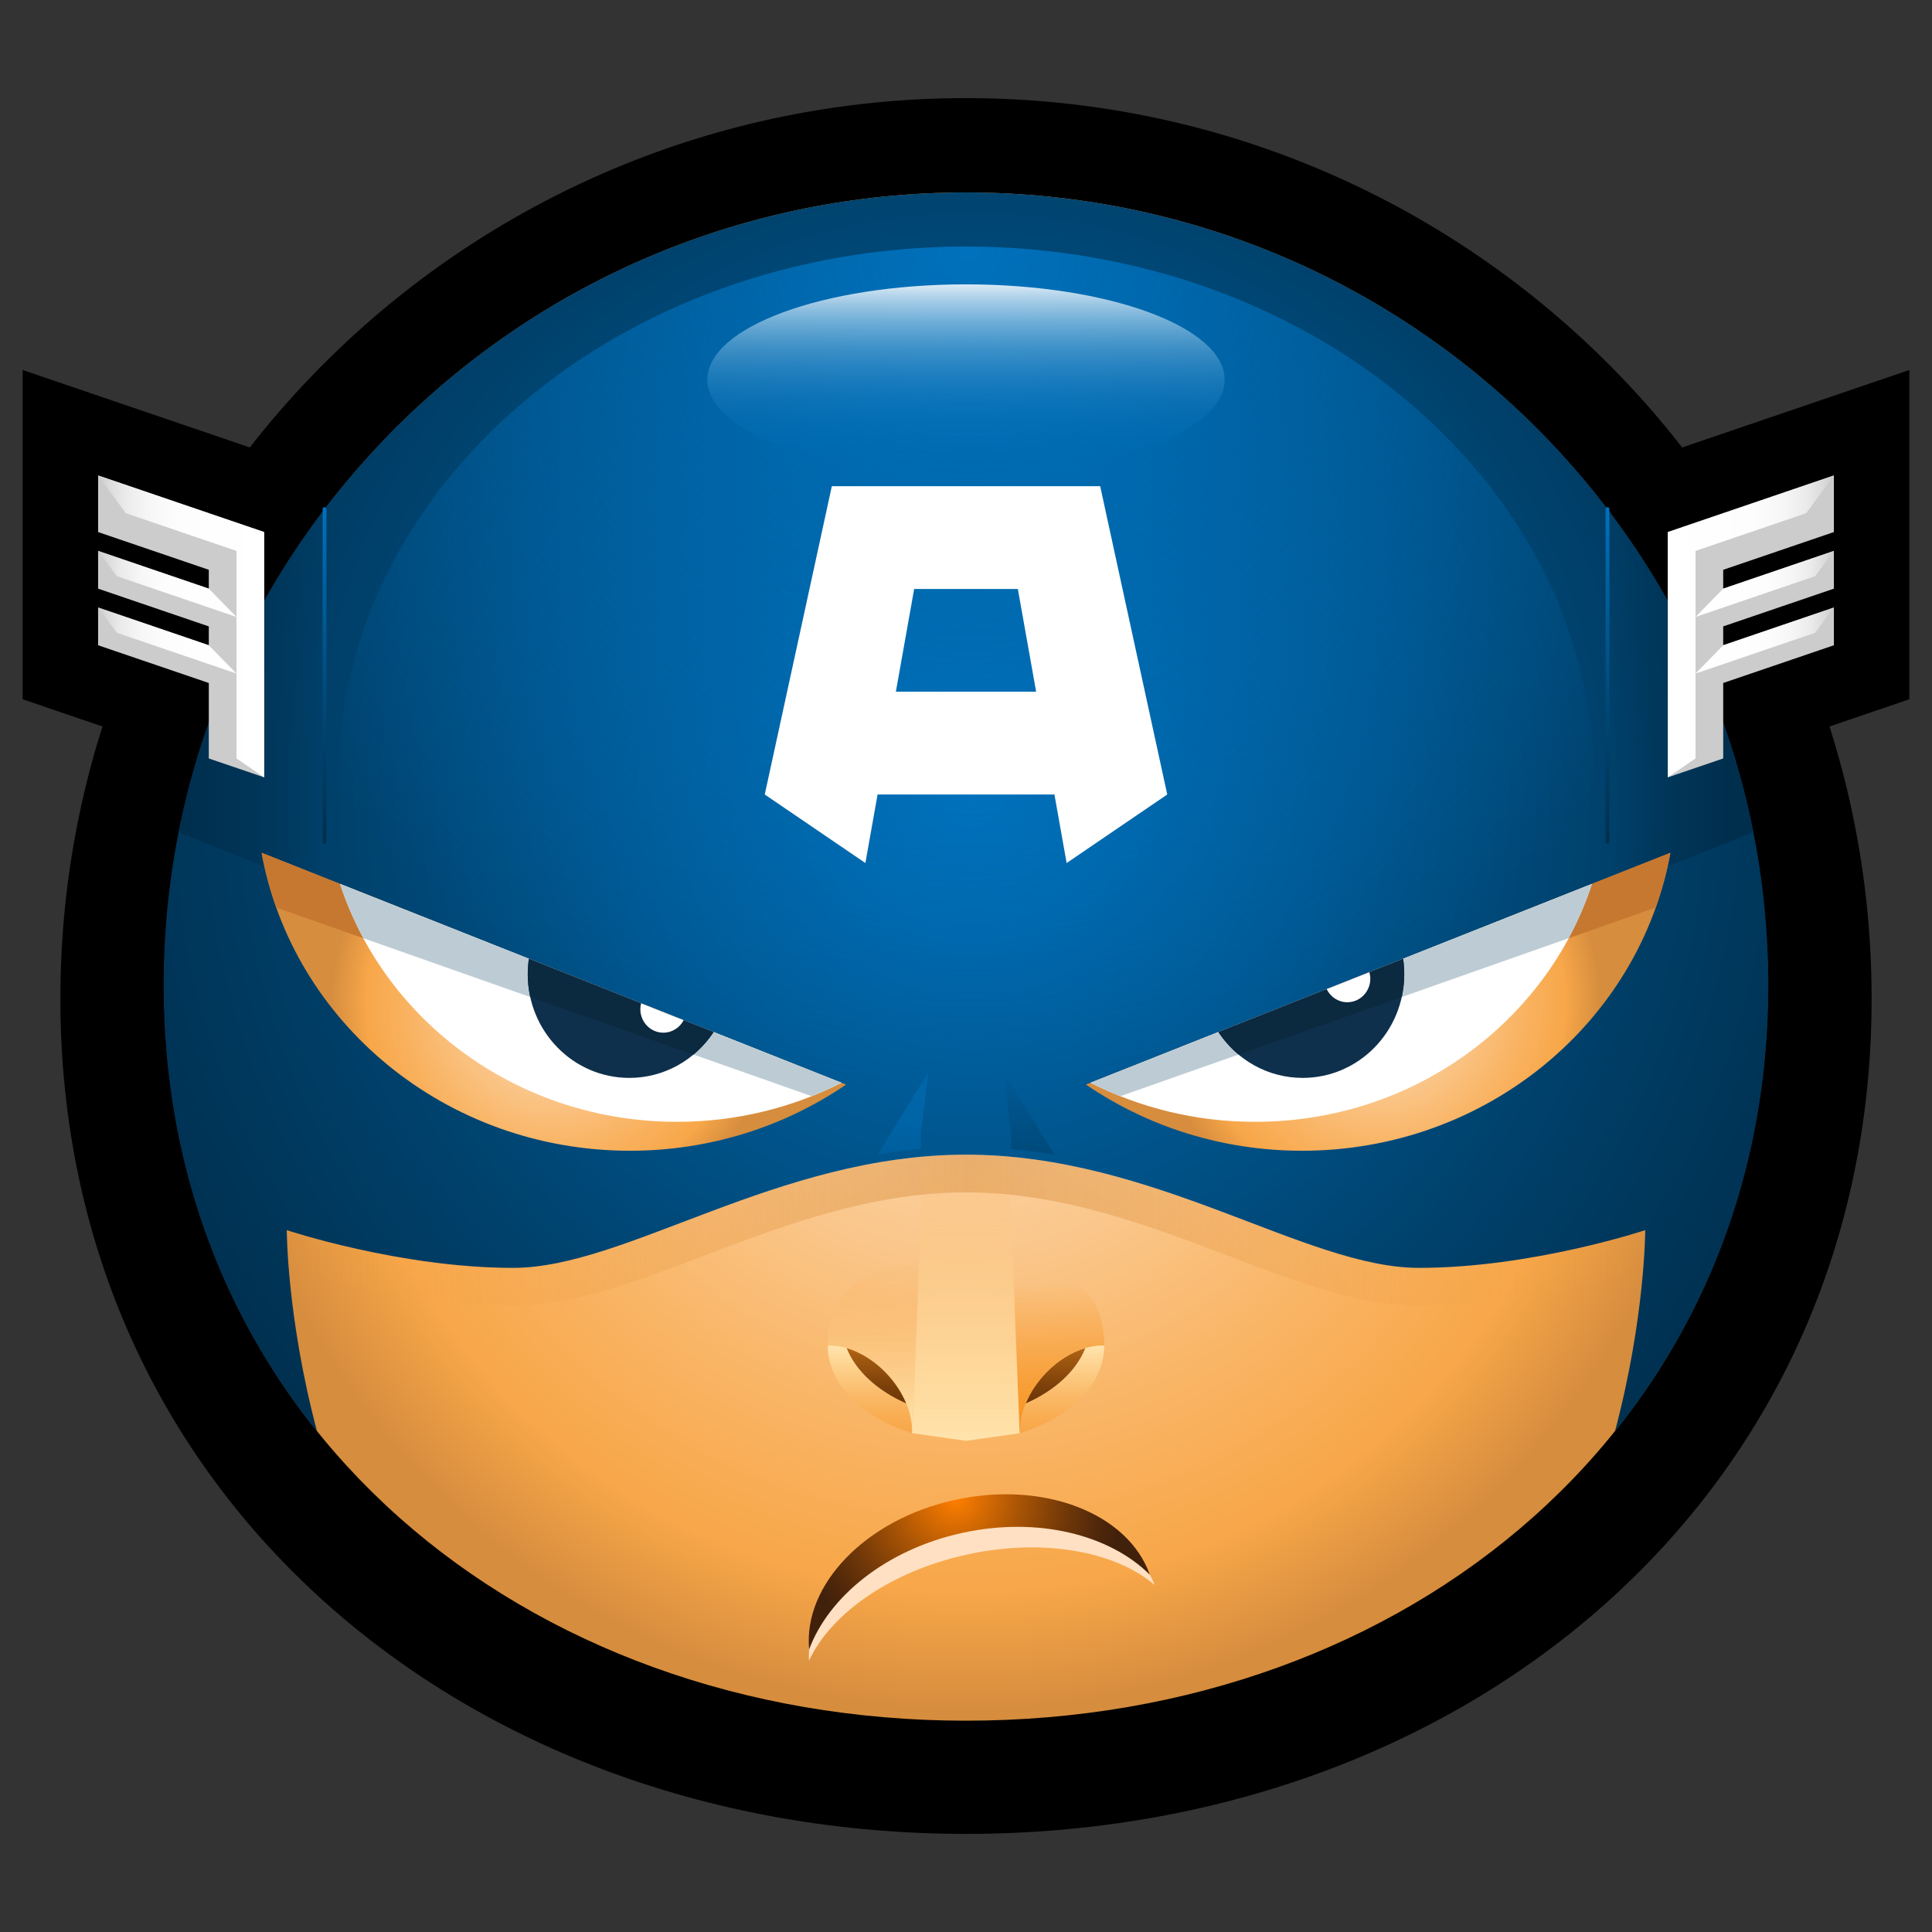 <svg enable-background="new 0 0 512 512" viewBox="0 0 512 512" xmlns="http://www.w3.org/2000/svg" xmlns:xlink="http://www.w3.org/1999/xlink"><rect x="0" y="0" width="512" height="512" fill="#333333" stroke="none"/><linearGradient id="lg1"><stop offset="0" stop-color="#fde6cc"/><stop offset=".242" stop-color="#fbd1a1"/><stop offset=".627" stop-color="#f9b362"/><stop offset=".81" stop-color="#f8a749"/><stop offset=".963" stop-color="#d68d3e"/></linearGradient><radialGradient id="SVGID_1_" cx="256" cy="253.5" gradientUnits="userSpaceOnUse" r="207.56" xlink:href="#lg1"/><linearGradient id="SVGID_00000070102010791633494100000013353586925485266333_" gradientUnits="userSpaceOnUse" x1="79.615" x2="434.956" y1="326" y2="326"><stop offset="0" stop-color="#f8a749" stop-opacity="0"/><stop offset=".5" stop-color="#d68d3e" stop-opacity=".5"/><stop offset="1" stop-color="#f8a749" stop-opacity="0"/></linearGradient><linearGradient id="lg2"><stop offset="0" stop-color="#0071bc"/><stop offset=".224" stop-color="#0061a1"/><stop offset=".749" stop-color="#003d65"/><stop offset="1" stop-color="#002f4e"/></linearGradient><radialGradient id="SVGID_00000179646950407345312740000011304103954056216746_" cx="257.637" cy="210.956" gradientUnits="userSpaceOnUse" r="244.995" xlink:href="#lg2"/><linearGradient id="lg3"><stop offset="0" stop-color="#002f4e" stop-opacity="0"/><stop offset="1" stop-color="#002f4e"/></linearGradient><linearGradient id="SVGID_00000090273954804881303530000000556905498748164014_" gradientUnits="userSpaceOnUse" x1="426.165" x2="457.73" xlink:href="#lg3" y1="185.458" y2="185.458"/><linearGradient id="SVGID_00000001632353712348401600000014377893756445794493_" gradientUnits="userSpaceOnUse" x1="85.945" x2="49.003" xlink:href="#lg3" y1="185.458" y2="185.458"/><linearGradient id="SVGID_00000026880221714418532130000006087644611518156478_" gradientTransform="matrix(0 1 -1 0 590.642 -202.091)" gradientUnits="userSpaceOnUse" x1="336.506" x2="425.679" xlink:href="#lg2" y1="164.642" y2="164.642"/><linearGradient id="SVGID_00000103965198848207977860000015818252399572273815_" gradientTransform="matrix(0 1 -1 0 590.642 -202.091)" gradientUnits="userSpaceOnUse" x1="336.506" x2="425.679" xlink:href="#lg2" y1="504.642" y2="504.642"/><linearGradient id="SVGID_00000130636888280649516480000012154311864003297155_" gradientUnits="userSpaceOnUse" x1="272.699" x2="272.699" xlink:href="#lg2" y1="265.798" y2="320.747"/><linearGradient id="SVGID_00000136389702318307537870000006804832821707853497_" gradientUnits="userSpaceOnUse" x1="239.301" x2="239.301" xlink:href="#lg2" y1="297.447" y2="360.589"/><radialGradient id="SVGID_00000099649941404592271470000015315234696270546863_" cx="256.964" cy="66.122" gradientTransform="matrix(.979 0 0 1 5.359 0)" gradientUnits="userSpaceOnUse" r="223.481"><stop offset="0" stop-color="#0071bc"/><stop offset="1" stop-color="#0071bc" stop-opacity="0"/></radialGradient><linearGradient id="SVGID_00000168092614726184502600000008775133615247004342_" gradientUnits="userSpaceOnUse" x1="256" x2="256" y1="72.636" y2="124.152"><stop offset="0" stop-color="#fff"/><stop offset=".109" stop-color="#cce2f2" stop-opacity=".891"/><stop offset=".238" stop-color="#96c5e4" stop-opacity=".762"/><stop offset=".369" stop-color="#68abd7" stop-opacity=".631"/><stop offset=".499" stop-color="#4396ce" stop-opacity=".501"/><stop offset=".628" stop-color="#2686c6" stop-opacity=".372"/><stop offset=".755" stop-color="#117ac0" stop-opacity=".245"/><stop offset=".88" stop-color="#0473bd" stop-opacity=".12"/><stop offset="1" stop-color="#0071bc" stop-opacity="0"/></linearGradient><linearGradient id="lg4"><stop offset="0" stop-color="#fff"/><stop offset=".515" stop-color="#fdfdfd"/><stop offset=".7" stop-color="#f6f6f6"/><stop offset=".833" stop-color="#ebebeb"/><stop offset=".939" stop-color="#dadada"/><stop offset="1" stop-color="#ccc"/></linearGradient><linearGradient id="SVGID_00000067206708738066884900000004278310503570744472_" gradientUnits="userSpaceOnUse" x1="442" x2="486" xlink:href="#lg4" y1="166" y2="166"/><linearGradient id="SVGID_00000102509988833728788080000008545809112808682416_" gradientUnits="userSpaceOnUse" x1="449.333" x2="486" xlink:href="#lg4" y1="154.75" y2="154.75"/><linearGradient id="SVGID_00000141439910281704828110000016333196460193268612_" gradientUnits="userSpaceOnUse" x1="449.333" x2="486" xlink:href="#lg4" y1="169.75" y2="169.75"/><linearGradient id="SVGID_00000147187093488086095470000017267082002612483262_" gradientTransform="matrix(-1 0 0 1 928 0)" gradientUnits="userSpaceOnUse" x1="858" x2="902" xlink:href="#lg4" y1="166" y2="166"/><linearGradient id="SVGID_00000022554433310785300240000015701359976420387719_" gradientTransform="matrix(-1 0 0 1 928 0)" gradientUnits="userSpaceOnUse" x1="865.333" x2="902" xlink:href="#lg4" y1="154.75" y2="154.75"/><linearGradient id="SVGID_00000067199153514175089440000010859506239862543022_" gradientTransform="matrix(-1 0 0 1 928 0)" gradientUnits="userSpaceOnUse" x1="865.333" x2="902" xlink:href="#lg4" y1="169.75" y2="169.75"/><linearGradient id="SVGID_00000047742534875979164150000008276110024555746952_" gradientUnits="userSpaceOnUse" x1="280.509" x2="280.509" y1="379.821" y2="339.801"><stop offset="0" stop-color="#f7931e"/><stop offset="1" stop-color="#f7931e" stop-opacity="0"/></linearGradient><linearGradient id="lg5"><stop offset="0" stop-color="#ffe3ab"/><stop offset=".233" stop-color="#fdd18d"/><stop offset=".563" stop-color="#faba68"/><stop offset=".831" stop-color="#f9ac51"/><stop offset="1" stop-color="#f8a749"/></linearGradient><linearGradient id="SVGID_00000164497404410867802520000004832341458309726857_" gradientUnits="userSpaceOnUse" x1="281.47" x2="281.47" xlink:href="#lg5" y1="356.961" y2="379.581"/><linearGradient id="lg6"><stop offset="0" stop-color="#f7931e"/><stop offset=".207" stop-color="#d57c19"/><stop offset=".576" stop-color="#9e5710"/><stop offset=".851" stop-color="#7c400a"/><stop offset="1" stop-color="#6f3708"/></linearGradient><linearGradient id="SVGID_00000021804831758152336050000014522487744240720563_" gradientUnits="userSpaceOnUse" x1="279.74" x2="279.74" xlink:href="#lg6" y1="346.201" y2="371.12"/><linearGradient id="SVGID_00000130623280454416340890000005603939390894370739_" gradientUnits="userSpaceOnUse" x1="231.491" x2="231.491" y1="379.491" y2="333.709"><stop offset="0" stop-color="#ffe3ab"/><stop offset=".168" stop-color="#fedfa4" stop-opacity=".832"/><stop offset=".413" stop-color="#fdd391" stop-opacity=".587"/><stop offset=".705" stop-color="#fbbf71" stop-opacity=".296"/><stop offset="1" stop-color="#f8a749" stop-opacity="0"/></linearGradient><linearGradient id="SVGID_00000036215609338202051720000007906732988129581217_" gradientUnits="userSpaceOnUse" x1="230.53" x2="230.53" xlink:href="#lg5" y1="356.961" y2="379.581"/><linearGradient id="SVGID_00000159443208777281437100000015603735996448124831_" gradientUnits="userSpaceOnUse" x1="255.999" x2="255.999" y1="381.838" y2="304.498"><stop offset="0" stop-color="#ffe3ab"/><stop offset=".261" stop-color="#ffe1a8" stop-opacity=".739"/><stop offset=".452" stop-color="#fedb9f" stop-opacity=".548"/><stop offset=".621" stop-color="#fdd28f" stop-opacity=".379"/><stop offset=".777" stop-color="#fbc478" stop-opacity=".223"/><stop offset=".923" stop-color="#f9b25c" stop-opacity=".077"/><stop offset="1" stop-color="#f8a749" stop-opacity="0"/></linearGradient><linearGradient id="SVGID_00000181059376230874980920000008315288821797675932_" gradientUnits="userSpaceOnUse" x1="232.259" x2="232.259" xlink:href="#lg6" y1="346.201" y2="371.12"/><radialGradient id="SVGID_00000080181326665411643290000018208021537835776145_" cx="367.561" cy="265.48" gradientTransform="matrix(.979 0 0 1 5.359 0)" gradientUnits="userSpaceOnUse" r="62.51" xlink:href="#lg1"/><radialGradient id="SVGID_00000165219353214461092330000001018338505375551130_" cx="144.439" cy="265.48" gradientTransform="matrix(.979 0 0 1 5.359 0)" gradientUnits="userSpaceOnUse" r="62.51" xlink:href="#lg1"/><radialGradient id="SVGID_00000160885323375570758510000010123300231132652723_" cx="253.188" cy="396.892" gradientUnits="userSpaceOnUse" r="55.228"><stop offset="0" stop-color="#ff7f00"/><stop offset=".036" stop-color="#f57a01"/><stop offset=".308" stop-color="#a95405"/><stop offset=".534" stop-color="#713808"/><stop offset=".701" stop-color="#4f270a"/><stop offset=".791" stop-color="#42210b"/></radialGradient><g id="border"><path d="m90 126.688v107.26l-54.667-18.636v-20l-29.333-10v-87.26z"/><path d="m422 126.688v107.26l54.667-18.636v-20l29.333-10v-87.26z"/><path d="m496 264.677c0 131.821-107.452 221.323-240 221.323s-240-89.502-240-221.323c0-131.817 107.452-238.677 240-238.677s240 106.86 240 238.677z"/></g><g id="head"><path d="m468.5 261.14c0 116.059-95.14 194.86-212.5 194.86s-212.5-78.801-212.5-194.86c0-116.057 95.14-210.14 212.5-210.14s212.5 94.083 212.5 210.14z" fill="url(#SVGID_1_)"/><path d="m376 336c-30 0-70-30-120-30s-90 30-120 30c-29.997 0-59.994-9.998-60-10l1 10c12.307 5.128 43.018 10 59 10 15.856 0 32.607-6.383 50.341-13.141 20.739-7.902 44.245-16.859 69.659-16.859s48.92 8.957 69.659 16.859c17.734 6.758 34.485 13.141 50.341 13.141 15.98 0 46.694-4.873 59-10l1-10c-.006.002-30.003 10-60 10z" fill="url(#SVGID_00000070102010791633494100000013353586925485266333_)"/><path d="m136 336c30 0 70-30 120-30s90 30 120 30 60-10 60-10-.002 23.211-8.036 53.394c25.566-31.771 40.661-72.056 40.661-118.254 0-116.057-95.196-210.14-212.625-210.14s-212.625 94.083-212.625 210.14c0 46.198 15.096 86.483 40.661 118.254-8.034-30.184-8.036-53.394-8.036-53.394s30 10 60 10z" fill="url(#SVGID_00000179646950407345312740000011304103954056216746_)"/><g><path d="m426 134.915v101.085l38.645-15.458c-6.272-31.666-19.732-60.786-38.645-85.627z" fill="url(#SVGID_00000090273954804881303530000000556905498748164014_)"/><path d="m47.355 220.542 38.645 15.458v-101.085c-18.913 24.841-32.373 53.961-38.645 85.627z" fill="url(#SVGID_00000001632353712348401600000014377893756445794493_)"/></g><g fill="none" stroke-linecap="round" stroke-linejoin="round" stroke-miterlimit="10"><path d="m426 134.915v88.173" stroke="url(#SVGID_00000026880221714418532130000006087644611518156478_)"/><path d="m86 134.915v88.173" stroke="url(#SVGID_00000103965198848207977860000015818252399572273815_)"/></g><g><path d="m265.961 284.132 2 16.216v4.127c3.889.359 7.717.872 11.477 1.525z" fill="url(#SVGID_00000130636888280649516480000012154311864003297155_)" opacity=".5"/><path d="m244.039 300.348 2-16.216-13.477 21.868c3.76-.653 7.588-1.165 11.477-1.525z" fill="url(#SVGID_00000136389702318307537870000006804832821707853497_)" opacity=".5"/></g></g><g id="highlights"><path d="m422.511 207.307c0 78.408-74.553 80.974-166.511 80.974-91.96 0-166.511-2.565-166.511-80.974 0-78.404 74.551-141.965 166.511-141.965 91.959 0 166.511 63.561 166.511 141.965z" fill="url(#SVGID_00000099649941404592271470000015315234696270546863_)"/><path d="m324.542 100.63c0 13.959-30.688 25.272-68.542 25.272-37.857 0-68.543-11.313-68.543-25.272 0-13.956 30.686-25.27 68.543-25.27 37.854 0 68.542 11.314 68.542 25.27z" fill="url(#SVGID_00000168092614726184502600000008775133615247004342_)"/></g><g id="details"><path d="m282.667 228.711 26.667-18.158-17.778-81.711h-71.111l-17.778 81.711 26.667 18.158 3.232-18.158h46.869zm-45.253-45.395 4.849-27.237h27.475l4.849 27.237z" fill="#fff"/><g><path d="m486 141v-15l-44 15v65l14.667-5v-20l29.333-10v-10l-29.333 10v-5l29.333-10v-10l-29.333 10v-5z" fill="#ccc"/><path d="m486 126-7.333 10-29.334 10v55l-7.333 5v-65z" fill="url(#SVGID_00000067206708738066884900000004278310503570744472_)"/><path d="m481.033 152.693-31.7 10.807 7.334-7.5 29.333-10z" fill="url(#SVGID_00000102509988833728788080000008545809112808682416_)"/><path d="m481.033 167.693-31.7 10.807 7.334-7.5 29.333-10z" fill="url(#SVGID_00000141439910281704828110000016333196460193268612_)"/></g><g><path d="m26 141v-15l44 15v65l-14.667-5v-20l-29.333-10v-10l29.333 10v-5l-29.333-10v-10l29.333 10v-5z" fill="#ccc"/><path d="m26 126 7.333 10 29.334 10v55l7.333 5v-65z" fill="url(#SVGID_00000147187093488086095470000017267082002612483262_)"/><path d="m30.967 152.693 31.7 10.807-7.334-7.5-29.333-10z" fill="url(#SVGID_00000022554433310785300240000015701359976420387719_)"/><path d="m30.967 167.693 31.7 10.807-7.334-7.5-29.333-10z" fill="url(#SVGID_00000067199153514175089440000010859506239862543022_)"/></g></g><g id="face"><g><path d="m268.391 334.039 1.824 45.782.11-.051c-.212-5.073 2.219-11.11 6.944-15.993 4.686-4.84 10.471-7.352 15.358-7.182-.003-11.576-5.628-19.969-24.236-22.556z" fill="url(#SVGID_00000047742534875979164150000008276110024555746952_)"/><path d="m292.627 356.605c0-.003 0-.007 0-.01-4.887-.17-10.672 2.342-15.358 7.182-4.725 4.882-7.157 10.919-6.944 15.993 13.149-3.988 22.302-12.859 22.302-23.165z" fill="url(#SVGID_00000164497404410867802520000004832341458309726857_)"/><path d="m287.616 357.282c-3.542 1.038-7.193 3.237-10.347 6.495-2.422 2.502-4.237 5.306-5.406 8.129 7.632-3.376 13.326-8.55 15.753-14.624z" fill="url(#SVGID_00000021804831758152336050000014522487744240720563_)"/><path d="m243.608 334.039-1.824 45.782-.11-.051c.212-5.073-2.218-11.11-6.944-15.993-4.685-4.84-10.472-7.352-15.357-7.182.002-11.576 5.627-19.969 24.235-22.556z" fill="url(#SVGID_00000130623280454416340890000005603939390894370739_)"/><path d="m219.373 356.605c0-.003 0-.007 0-.01 4.885-.17 10.672 2.342 15.357 7.182 4.727 4.882 7.157 10.919 6.944 15.993-13.148-3.988-22.301-12.859-22.301-23.165z" fill="url(#SVGID_00000036215609338202051720000007906732988129581217_)"/><path d="m267.26 306h-11.261-11.26l-2.957 73.821 14.217 2.017 14.217-2.017z" fill="url(#SVGID_00000159443208777281437100000015603735996448124831_)"/><path d="m224.382 357.282c3.542 1.038 7.194 3.237 10.348 6.495 2.421 2.502 4.236 5.306 5.406 8.129-7.633-3.376-13.324-8.55-15.754-14.624z" fill="url(#SVGID_00000181059376230874980920000008315288821797675932_)"/></g><g><path d="m345.044 304.96c48.898 0 89.521-34.105 97.622-78.96l-154.881 61.426c16.17 11.044 35.927 17.534 57.259 17.534z" fill="url(#SVGID_00000080181326665411643290000018208021537835776145_)"/><path d="m289.005 286.945c13.02 6.604 27.848 10.352 43.589 10.352 41.903 0 77.376-26.512 89.318-63.066z" fill="#fff"/><path d="m442.667 226-20.754 8.232c-1.637 5.008-3.73 9.818-6.204 14.406l23.065-8.127c1.669-4.687 2.993-9.527 3.893-14.511z" fill="#c67830"/><path d="m364.297 257.081-75.291 29.864c2.564 1.302 5.197 2.483 7.894 3.556l118.81-41.864c2.474-4.588 4.567-9.399 6.204-14.406z" fill="#bdccd4"/><path d="m345.226 285.655c14.864 0 26.914-12.307 26.914-27.489 0-1.385-.103-2.746-.296-4.076l-48.953 19.416c4.834 7.328 13.033 12.149 22.335 12.149z" fill="#0f304c"/><path d="m322.89 273.505c1.481 2.245 3.281 4.252 5.329 5.96l43.257-15.242c.43-1.95.664-3.976.664-6.058 0-1.385-.103-2.746-.296-4.076z" fill="#0b293f"/><path d="m357.046 265.606c3.367 0 6.097-2.788 6.097-6.227 0-.605-.089-1.187-.246-1.741l-11.317 4.488c.994 2.06 3.065 3.48 5.466 3.48z" fill="#fff"/></g><g><path d="m166.956 304.96c-48.898 0-89.521-34.105-97.623-78.96l154.881 61.426c-16.169 11.044-35.926 17.534-57.258 17.534z" fill="url(#SVGID_00000165219353214461092330000001018338505375551130_)"/><path d="m222.995 286.945c-13.02 6.604-27.848 10.352-43.589 10.352-41.903 0-77.376-26.512-89.318-63.066z" fill="#fff"/><g><path d="m69.333 226 20.754 8.232c1.637 5.008 3.73 9.818 6.204 14.406l-23.065-8.127c-1.669-4.687-2.993-9.527-3.893-14.511z" fill="#c67830"/></g><path d="m147.703 257.081 75.291 29.864c-2.564 1.302-5.197 2.483-7.894 3.556l-118.81-41.864c-2.474-4.588-4.567-9.399-6.204-14.406z" fill="#bdccd4"/><path d="m166.774 285.655c-14.864 0-26.914-12.307-26.914-27.489 0-1.385.103-2.746.296-4.076l48.953 19.416c-4.834 7.328-13.033 12.149-22.335 12.149z" fill="#0f304c"/><path d="m139.86 258.166c0 2.082.234 4.108.664 6.058l43.257 15.242c2.048-1.708 3.848-3.715 5.329-5.96l-48.953-19.416c-.194 1.329-.297 2.691-.297 4.076z" fill="#0b293f"/><path d="m169.898 265.885c-.127.5-.202 1.023-.202 1.562 0 3.44 2.73 6.228 6.098 6.228 2.336 0 4.363-1.344 5.387-3.315z" fill="#fff"/></g><g><path d="m256.227 411.979c20.244-4.436 39.33-.863 49.773 8.057-5.236-13.924-27.416-20.883-51.431-15.614-24.012 5.264-41.245 20.864-40.173 35.691 5.757-12.468 21.589-23.699 41.831-28.134z" fill="#ffe0c2"/><path d="m254.974 406.239c19.948-4.372 39.024.431 49.727 11.063-5.703-16.201-27.987-25.006-51.647-19.812-23.666 5.185-40.22 22.493-38.624 39.599 5.274-14.136 20.598-26.477 40.544-30.85z" fill="url(#SVGID_00000160885323375570758510000010123300231132652723_)"/></g></g></svg>